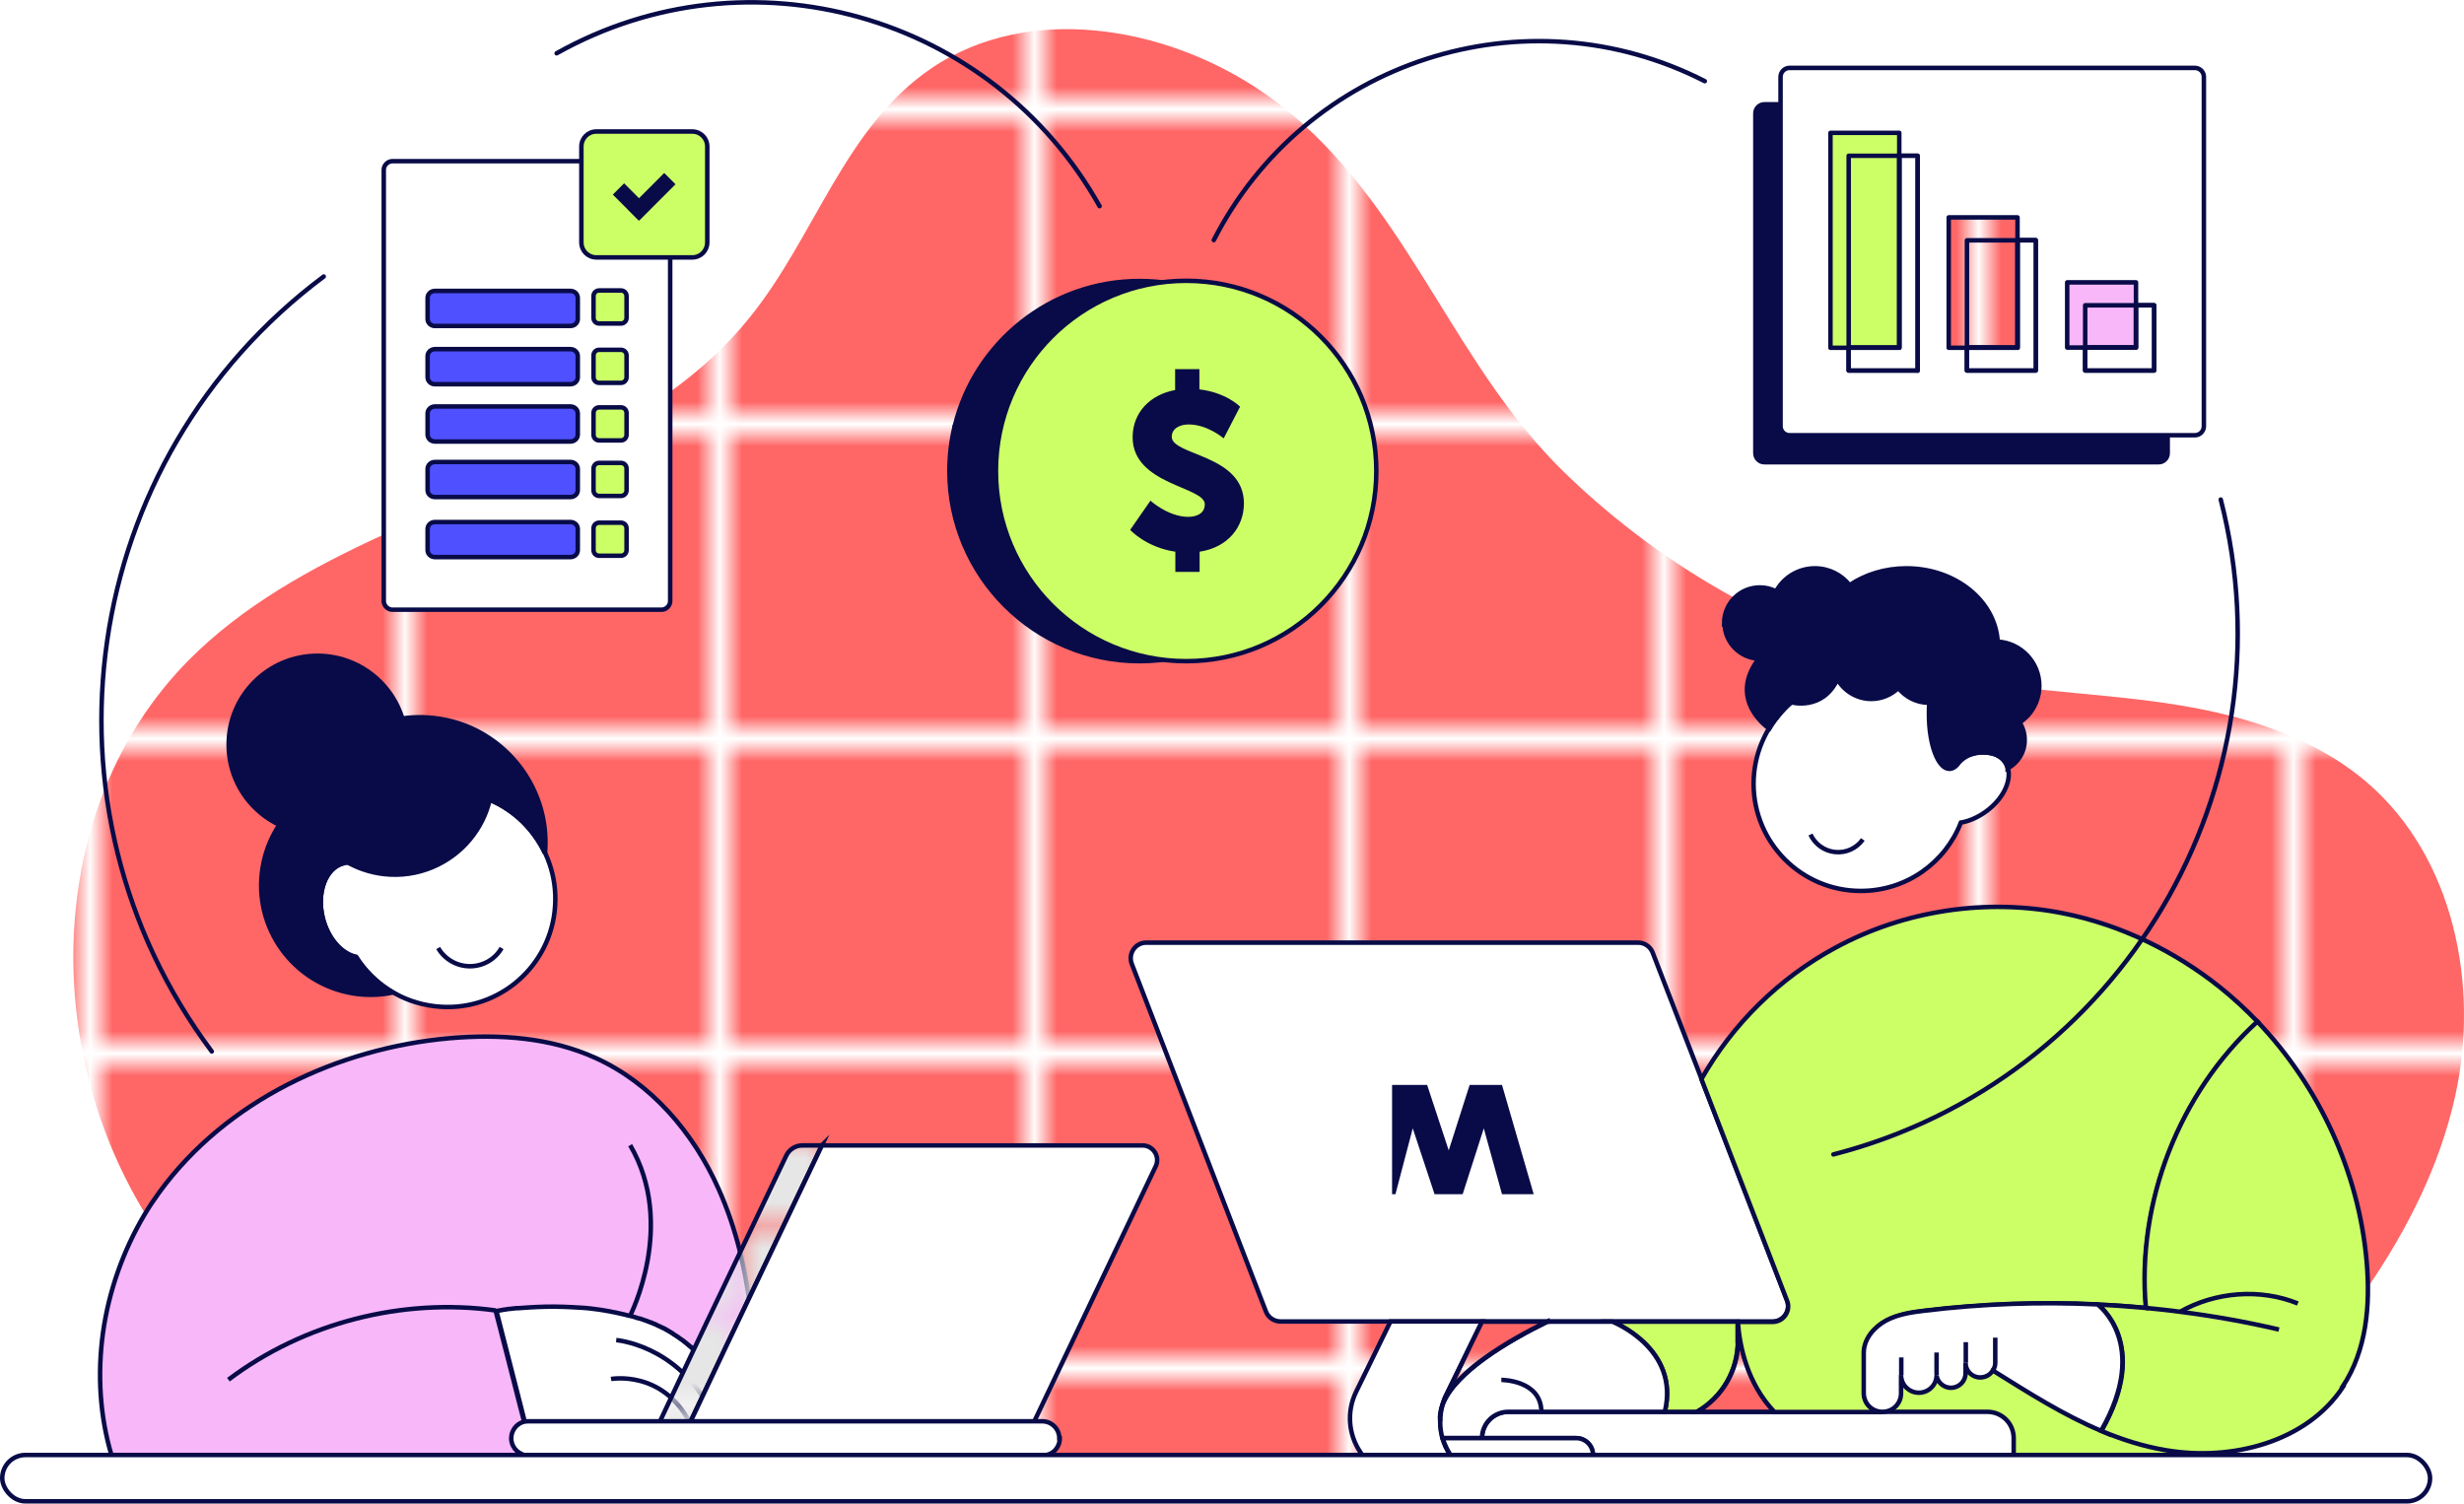 <?xml version="1.0" encoding="UTF-8"?>
<svg id="Capa_2" data-name="Capa 2" xmlns="http://www.w3.org/2000/svg" xmlns:xlink="http://www.w3.org/1999/xlink" viewBox="0 0 109.6 66.88">
  <defs>
    <style>
      .cls-1, .cls-2, .cls-3, .cls-4, .cls-5, .cls-6, .cls-7, .cls-8, .cls-9, .cls-10, .cls-11, .cls-12, .cls-13, .cls-14 {
        stroke: #080b47;
        stroke-width: .2px;
      }

      .cls-1, .cls-2, .cls-6, .cls-7, .cls-8, .cls-10, .cls-14 {
        stroke-miterlimit: 10;
      }

      .cls-1, .cls-15, .cls-5 {
        fill: #080b47;
      }

      .cls-2 {
        fill: url(#Nueva_muestra_de_motivo_2);
      }

      .cls-3, .cls-4, .cls-5, .cls-9, .cls-11, .cls-12, .cls-13 {
        stroke-linecap: round;
        stroke-linejoin: round;
      }

      .cls-3, .cls-8 {
        fill: #fff;
      }

      .cls-4 {
        fill: #4f50ff;
      }

      .cls-16, .cls-7, .cls-11 {
        fill: url(#Nueva_muestra_de_motivo_1);
      }

      .cls-17, .cls-9, .cls-10 {
        fill: none;
      }

      .cls-18 {
        fill: #f66;
      }

      .cls-6, .cls-12 {
        fill: #f7b7f9;
      }

      .cls-13, .cls-14 {
        fill: #cf6;
      }

      .cls-19 {
        fill: #e6e6e6;
      }
    </style>
    <pattern id="Nueva_muestra_de_motivo_1" data-name="Nueva muestra de motivo 1" x="0" y="0" width="13.03" height="13.03" patternTransform="translate(-7863.5 -176.64)" patternUnits="userSpaceOnUse" viewBox="0 0 13.03 13.03">
      <g>
        <rect class="cls-17" x="0" y="0" width="13.03" height="13.03"/>
        <rect class="cls-18" x="0" y="0" width="13.03" height="13.03"/>
      </g>
    </pattern>
    <pattern id="Nueva_muestra_de_motivo_2" data-name="Nueva muestra de motivo 2" x="0" y="0" width="3.52" height="3.52" patternTransform="translate(-7914.64 -188.99)" patternUnits="userSpaceOnUse" viewBox="0 0 3.52 3.52">
      <g>
        <rect class="cls-17" width="3.52" height="3.52"/>
        <rect class="cls-19" width="3.52" height="3.52"/>
      </g>
    </pattern>
  </defs>
  <g id="Capa_1-2" data-name="Capa 1">
    <g>
      <path class="cls-16" d="M109.2,48.79c-.68,3.05-2.1,5.86-3.85,8.43-.2.29-.4.58-.61.86-.59.81-1.75,2.72-3.04,4.28-.82,1-1.69,1.86-2.5,2.2-.24.1-.48.16-.71.16H17.77c-2.17-1.26-4.21-2.72-6.04-4.38-2.06-1.87-3.85-3.98-5.26-6.33-.34-.56-.66-1.14-.95-1.73-2.64-5.34-3.03-11.83-.83-17.26.84-2.06,2.05-3.97,3.65-5.6,2.43-2.47,5.5-4.16,8.74-5.65,1.24-.57,2.5-1.11,3.76-1.65,1.17-.51,2.34-1.02,3.48-1.56.73-.34,1.44-.7,2.14-1.07.48-.26.96-.52,1.42-.8.67-.4,1.32-.82,1.94-1.27,1.3-.94,2.5-2.02,3.52-3.29,2.91-3.59,4.23-8.48,8.1-11.1.29-.2.58-.37.89-.53,4.4-2.33,10.3-1.06,14.34,1.96.49.37.95.75,1.39,1.15,4.84,4.43,6.82,10.82,11.51,15.39,2.26,2.2,4.82,4.09,7.59,5.6,3.34,1.82,6.98,3.1,10.74,3.71.93.15,1.87.26,2.81.36,2.08.22,4.17.36,6.23.7.77.13,1.54.28,2.3.48,2.2.57,4.31,1.47,6.03,2.94,3.87,3.31,5.04,9.03,3.93,14Z"/>
      <polygon class="cls-14" points="97.61 55.55 97.61 64.72 81.44 64.72 81.44 56.33 95.46 55.65 97.61 55.55"/>
      <path class="cls-8" d="M88.41,62.8h-21.32c-.65,0-1.17.52-1.17,1.17h4.18c.42,0,.75.34.75.75h18.72v-.75c0-.65-.52-1.17-1.17-1.17Z"/>
      <path class="cls-8" d="M78.84,58.78h-21.89c-.28,0-.54-.18-.64-.44l-5.97-15.47c-.17-.45.16-.94.64-.94h21.89c.28,0,.54.18.64.44l2.17,5.61,3.81,9.86c.17.45-.16.94-.64.94Z"/>
      <path class="cls-8" d="M64.16,63.97c.07.26.19.52.35.75h-3.92l-.09-.14c-.53-.79-.6-1.81-.18-2.67l1.53-3.13h4.08l-1.59,3.26c-.07.13-.12.27-.16.41-.08.25-.11.52-.11.78,0,.25.04.49.11.73Z"/>
      <path class="cls-14" d="M77.3,59.65c0,1.3-.69,2.5-1.82,3.15h-1.43c.69-2.83-2.33-4.01-2.33-4.01h5.57v.86Z"/>
      <path class="cls-8" d="M74.05,62.8h-6.96c-.65,0-1.17.52-1.17,1.17h-1.76c-.07-.24-.1-.48-.1-.72,0-.26.04-.53.11-.78.56-1.45,2.95-2.84,4.66-3.68h2.89s3.02,1.18,2.33,4.01Z"/>
      <path class="cls-7" d="M68.83,58.78c-1.72.84-4.1,2.23-4.66,3.68.04-.14.09-.28.16-.41l1.59-3.26h2.91Z"/>
      <path class="cls-7" d="M78.93,62.8h-3.44c1.13-.65,1.82-1.85,1.82-3.15v-.86c.08,1.1.42,2.74,1.63,4.01Z"/>
      <path class="cls-8" d="M64.06,63.24c-.03-.26.01-.52.11-.78"/>
      <path class="cls-8" d="M66.78,61.38s1.78,0,1.78,1.42"/>
      <polyline class="cls-10" points="46.54 64.72 23.7 64.72 23.34 64.72 17.77 64.72 4.98 64.72"/>
      <g>
        <g>
          <path class="cls-8" d="M78,34.86c0,2.63,2.13,4.77,4.77,4.77,2.03,0,3.76-1.26,4.45-3.04.36-.06.75-.23,1.1-.48.9-.64,1.28-1.64.86-2.23-.33-.46-1.06-.53-1.8-.23-.54-2.04-2.4-3.55-4.61-3.55-2.63,0-4.77,2.13-4.77,4.77Z"/>
          <path class="cls-1" d="M76.69,27.72c0-.88.71-1.59,1.59-1.59.26,0,.51.06.72.18.33-.61.98-1.03,1.73-1.03.62,0,1.18.29,1.54.75.69-.47,1.57-.75,2.53-.75,2.17,0,3.95,1.44,4.06,3.26,1.03.06,1.85.92,1.85,1.96,0,.69-.35,1.29-.88,1.64.15.22.23.49.23.78,0,.55-.31,1.02-.76,1.26,0-.03-.01-.05-.02-.08,0-.03-.02-.05-.03-.08-.01-.02-.02-.04-.03-.06-.02-.03-.03-.06-.05-.08-.05-.07-.11-.13-.17-.18-.07-.05-.14-.09-.22-.13-.04-.02-.09-.03-.13-.04-.1-.03-.25-.06-.43-.06-.06,0-.12,0-.18,0-.01,0-.03,0-.04,0-.05,0-.1.02-.15.03-.23.06-.48.17-.7.4-.13.19-.28.3-.44.3-.5,0-.91-1.08-.91-2.42,0-.18,0-.36.02-.52,0,0-.02,0-.02,0-.55,0-1.04-.26-1.36-.66-.31.3-.74.49-1.2.49-.65,0-1.21-.36-1.51-.88-.66,1.42-2.05,1.03-2.05,1.03-.02.02-.04.03-.06.05-.05.04-.1.09-.15.14,0,0,0,0,0,0-.05.05-.1.1-.14.15-.05.05-.1.1-.14.16-.05.05-.09.11-.13.16-.04.05-.08.1-.12.15-.09.12-.17.24-.24.36,0,0-1.88-1.25-.47-3.11-.84-.04-1.52-.73-1.52-1.59Z"/>
        </g>
        <path class="cls-10" d="M82.86,37.34c-.27.38-.73.61-1.23.56s-.9-.36-1.1-.78"/>
      </g>
      <g>
        <path class="cls-8" d="M31.98,61.75l-.66,1.4-.06.12h-5.35c-.2,0-.39.08-.52.21s-.21.32-.21.52c0,.09.02.18.05.26.01.03.02.06.04.08-.6.14-1.17.1-1.65,0-.15-.6-.31-1.2-.46-1.81-.36-1.42-.73-2.84-1.09-4.26,0,0,3.15-.57,5.98.23,1.66.47,3.21,1.42,3.95,3.23Z"/>
        <path class="cls-6" d="M33.46,58.61l-.66,1.39-.83,1.74c-.02-.06-.05-.11-.07-.17-.02-.05-.05-.11-.07-.16,0-.01-.01-.02-.02-.03-.02-.03-.03-.07-.05-.1-.02-.04-.04-.08-.07-.12h0s-.03-.05-.04-.08c-.01-.02-.02-.04-.03-.06,0-.01-.01-.02-.02-.04-.03-.04-.05-.09-.08-.13,0,0,0,0,0,0-.02-.03-.04-.06-.06-.09-.01-.02-.02-.04-.04-.06-.02-.03-.04-.05-.06-.08,0-.01-.02-.02-.03-.04,0-.01-.01-.02-.02-.03-.02-.03-.05-.06-.07-.09,0,0,0,0,0,0,0-.02-.02-.03-.03-.04-.03-.03-.05-.06-.08-.09h0s-.07-.08-.11-.12c0-.01-.02-.02-.03-.04-.04-.04-.08-.08-.12-.12h0s-.05-.05-.07-.07c-.02-.02-.05-.05-.07-.07-.02-.01-.03-.03-.05-.04,0,0-.02-.02-.03-.02-.02-.02-.05-.04-.07-.06-.05-.04-.11-.09-.16-.13-.02-.02-.04-.03-.07-.05-.03-.02-.06-.05-.1-.07-.01,0-.02-.02-.04-.03-.03-.02-.07-.05-.1-.07-.04-.03-.09-.06-.14-.09-.01,0-.03-.02-.04-.03-.07-.05-.15-.09-.23-.14-.09-.06-.19-.11-.29-.15-.04-.02-.07-.04-.11-.05h0s-.04-.02-.06-.03c-.03-.02-.07-.03-.1-.05-.02,0-.04-.02-.06-.02-.04-.02-.08-.03-.11-.05,0,0-.01,0-.02,0-.09-.04-.19-.08-.29-.11-.04-.01-.07-.03-.11-.04-.02,0-.04-.01-.06-.02-.03,0-.06-.02-.08-.02,0,0-.01,0-.02,0-.03-.01-.06-.02-.09-.03-.08-.03-.16-.05-.25-.07h0s-.06-.02-.1-.02c-.11-.03-.21-.06-.32-.08l-.09-.02c-.07-.02-.15-.03-.23-.05-.05,0-.1-.02-.15-.03-.13-.02-.27-.05-.4-.07-.02,0-.05,0-.07-.01-.13-.02-.25-.03-.38-.05-.15-.02-.29-.03-.44-.04,0,0-.01,0-.02,0-.27-.02-.53-.03-.78-.04-.59-.02-1.13,0-1.59.03-.15.01-.29.02-.42.03-.03,0-.06,0-.1,0-.09.01-.18.02-.26.03-.08,0-.16.02-.22.03-.05,0-.09.01-.13.02-.19.03-.3.05-.3.05.37,1.42.73,2.84,1.09,4.25.06.23.12.46.18.69h0c.02.11.05.21.08.32.07.27.14.53.2.79.03.11.06.22.09.33,0,0,0,.02,0,.03,0,0,0,0,0,0,0,0,0,.01,0,.02h0s-18.73-.01-18.73-.02c-.52-1.74-.63-3.61-.38-5.44.26-1.86.9-3.67,1.86-5.28.2-.34.42-.66.65-.98,2.96-4.06,7.92-6.41,12.93-6.85,2.2-.19,4.47-.03,6.47.88,2.48,1.12,4.36,3.33,5.47,5.82.4.89.71,1.82.95,2.77,0,0,0,.02,0,.02.17.66.29,1.34.4,2.02h0s0,.01,0,.02c.04.3.08.61.12.91Z"/>
        <path class="cls-10" d="M10.16,61.37c3.35-2.53,7.73-3.65,11.89-3.08"/>
        <path class="cls-8" d="M27.41,59.61s2.63.2,4.13,2.99"/>
        <path class="cls-8" d="M27.18,61.34s2.29-.42,3.5,1.94"/>
        <path class="cls-10" d="M28.03,58.52s2.07-4.04,0-7.58"/>
        <g>
          <path class="cls-8" d="M24.67,40.54c-.3,2.63-2.68,4.53-5.32,4.22-1.5-.17-2.76-1.02-3.51-2.2-.64-.14-1.25-.81-1.48-1.72-.29-1.15.13-2.25.93-2.46.03,0,.05-.01.08-.02.73-2.06,2.81-3.41,5.07-3.15,2.64.3,4.53,2.68,4.23,5.32Z"/>
          <path class="cls-1" d="M24.24,37.95c-.5-1.05-1.36-1.91-2.46-2.37-.15.66-.46,1.25-.87,1.75-.9,1.09-2.32,1.72-3.83,1.55-.62-.07-1.19-.27-1.69-.56,0,.02-.02.04-.02.06-.03,0-.05,0-.08.02-.81.2-1.22,1.3-.93,2.46.02.08.04.15.07.23.26.79.82,1.37,1.41,1.49.41.64.96,1.18,1.63,1.57-.49.1-1.01.13-1.53.07-2.68-.31-4.6-2.72-4.29-5.4.15-1.3.8-2.42,1.73-3.2,0,.03.01.05.02.08.01-.04.03-.09.04-.13.86-2.37,3.26-3.93,5.88-3.63.76.09,1.47.32,2.1.68,1.85,1.05,3.02,3.11,2.82,5.35Z"/>
          <circle class="cls-1" cx="14.12" cy="33.12" r="3.95"/>
          <path class="cls-10" d="M22.31,42.17c-.28.49-.81.81-1.41.81s-1.13-.33-1.41-.81"/>
        </g>
        <line class="cls-10" x1="45.98" y1="64.74" x2="44.6" y2="64.74"/>
        <g>
          <path class="cls-2" d="M36.56,50.94l-4.28,8.98-1.47,3.11-.11.24h-1.37l.06-.12.66-1.4.82-1.74.66-1.39,3.44-7.21c.13-.28.41-.46.72-.46h.86Z"/>
          <path class="cls-8" d="M51.41,51.87l-5.43,11.41h-15.28l.11-.24,1.47-3.11,4.28-8.98h14.26c.47,0,.79.49.59.92Z"/>
        </g>
      </g>
      <g>
        <path class="cls-14" d="M95.46,58.18c-.71-.07-1.43-.12-2.14-.15-2.57-.12-5.14-.03-7.69.28-.59.07-1.2.16-1.72.44-.53.28-.96.8-.99,1.4v1.83c0,.46.37.83.83.83h-4.82c-1.21-1.27-1.55-2.91-1.63-4.01h1.55c.48,0,.82-.49.64-.94l-3.81-9.86c1.39-2.45,3.47-4.5,5.95-5.84,3.08-1.67,6.74-2.22,10.17-1.53,2.53.51,4.92,1.67,6.94,3.28.6.48,1.16,1,1.69,1.55-3.48,3.18-5.39,8.04-4.96,12.74Z"/>
        <path class="cls-14" d="M104.22,61.69c-1.62,2.46-4.95,3.31-7.86,2.82-1.03-.17-1.98-.48-2.89-.86,2.23-3.88-.16-5.62-.16-5.62.72.03,1.43.09,2.14.15-.42-4.7,1.48-9.56,4.96-12.74,2.75,2.88,4.51,6.7,4.86,10.67.17,1.92,0,3.96-1.07,5.57Z"/>
        <path class="cls-8" d="M93.47,63.65c-1.67-.7-3.21-1.68-4.83-2.69-.11.19-.32.31-.56.31-.18,0-.34-.07-.46-.19-.12-.12-.19-.28-.19-.46v.46c0,.36-.29.65-.65.65-.18,0-.34-.07-.46-.19-.09-.09-.16-.21-.18-.35-.01.42-.36.76-.79.76-.22,0-.41-.09-.56-.23-.14-.14-.23-.34-.23-.56v.81c0,.23-.09.44-.24.59-.15.15-.36.24-.59.24-.46,0-.83-.37-.83-.83v-1.83c.02-.6.46-1.11.99-1.4.53-.28,1.13-.37,1.72-.44,2.55-.31,5.13-.4,7.69-.28,0,0,2.38,1.74.16,5.62Z"/>
        <path class="cls-8" d="M95.46,58.18c.5.05,1.01.1,1.51.17,1.48.19,2.95.45,4.4.79"/>
        <path class="cls-10" d="M96.97,58.35c1.57-.89,3.56-1.05,5.24-.37"/>
        <line class="cls-10" x1="84.57" y1="61.16" x2="84.57" y2="60.38"/>
        <path class="cls-8" d="M86.14,60.16v.91s0,.08.01.12"/>
        <polyline class="cls-10" points="87.44 59.7 87.44 59.95 87.44 60.62"/>
        <path class="cls-8" d="M88.75,59.5v1.12c0,.13-.04.24-.1.34"/>
      </g>
      <g>
        <path class="cls-5" d="M58.91,18.95h-16.44c.9-3.7,4.24-6.45,8.22-6.45s7.32,2.75,8.22,6.45Z"/>
        <path class="cls-5" d="M59.15,20.95c0,4.67-3.79,8.46-8.46,8.46s-8.46-3.79-8.46-8.46c0-.69.08-1.36.24-2.01h16.44c.16.64.24,1.32.24,2.01Z"/>
        <circle class="cls-13" cx="52.76" cy="20.95" r="8.46"/>
        <path class="cls-15" d="M51.16,22.26s.8.73,1.69.73c.36,0,.74-.14.74-.56,0-.79-3.21-.86-3.21-2.98,0-1.11.79-1.9,1.89-2.1v-.93h1.08v.9c1.2.14,1.81.77,1.81.77l-.73,1.41s-.71-.62-1.56-.62c-.36,0-.75.16-.75.55,0,.84,3.21.78,3.21,2.96,0,1.05-.71,1.96-1.97,2.15v.9h-1.08v-.9c-1.3-.19-2.01-.97-2.01-.97l.91-1.31Z"/>
      </g>
      <g>
        <path class="cls-5" d="M96.42,20.16c0,.22-.18.4-.4.4,0,0-14.88,0-17.54,0-.22,0-.4-.18-.4-.4V5.04c0-.22.18-.4.4-.4h17.94v15.53Z"/>
        <g>
          <path class="cls-3" d="M97.63,3.02h-18.03c-.22,0-.4.18-.4.4v15.54c0,.22.18.4.4.4h18.03c.22,0,.4-.18.4-.4V3.42c0-.22-.18-.4-.4-.4ZM85.29,16.48h-3.06v-1.02h2.26V6.93s.81,0,.81,0v9.56ZM90.55,16.48h-3.06v-1.02h2.26v-4.78h.8v5.8ZM95.81,16.48h-3.06v-1.02h2.26v-1.88s.81,0,.81,0v2.9Z"/>
          <g>
            <rect class="cls-13" x="81.42" y="5.91" width="3.06" height="9.56"/>
            <polygon class="cls-3" points="85.29 6.93 85.29 16.48 82.23 16.48 82.23 15.46 84.48 15.46 84.48 6.93 85.29 6.93"/>
            <rect class="cls-9" x="82.23" y="6.93" width="2.26" height="8.54"/>
            <rect class="cls-11" x="86.68" y="9.67" width="3.06" height="5.8"/>
            <polygon class="cls-3" points="90.55 10.69 90.55 16.48 87.49 16.48 87.49 15.46 89.74 15.46 89.74 10.69 90.55 10.69"/>
            <rect class="cls-9" x="87.49" y="10.69" width="2.26" height="4.78"/>
            <rect class="cls-12" x="91.95" y="12.56" width="3.06" height="2.9"/>
            <polygon class="cls-3" points="95.81 13.58 95.81 16.48 92.75 16.48 92.75 15.46 95.01 15.46 95.01 13.58 95.81 13.58"/>
            <rect class="cls-9" x="92.75" y="13.58" width="2.26" height="1.88"/>
          </g>
        </g>
      </g>
      <g>
        <path class="cls-3" d="M29.43,27.12h-11.98c-.2,0-.38-.18-.38-.38V7.55c0-.2.18-.38.38-.38h11.98c.2,0,.38.18.38.38v19.19c0,.2-.18.38-.38.38Z"/>
        <path class="cls-13" d="M30.79,11.45h-4.26c-.37,0-.67-.29-.67-.67v-4.26c0-.37.29-.67.67-.67h4.26c.37,0,.67.29.67.67v4.26c0,.37-.29.67-.67.67Z"/>
        <g>
          <rect class="cls-15" x="27.72" y="8.17" width=".71" height="1.62" transform="translate(1.88 22.48) rotate(-45)"/>
          <rect class="cls-15" x="27.84" y="8.4" width="2.29" height=".71" transform="translate(2.3 23.06) rotate(-45)"/>
        </g>
        <g>
          <path class="cls-4" d="M25.37,19.64h-6.02c-.19,0-.33-.14-.33-.31v-.94c0-.17.14-.31.33-.31h6.02c.19,0,.33.14.33.31v.94c0,.17-.14.31-.33.31Z"/>
          <path class="cls-4" d="M25.37,17.09h-6.02c-.19,0-.33-.14-.33-.31v-.94c0-.17.14-.31.33-.31h6.02c.19,0,.33.14.33.31v.94c0,.17-.14.31-.33.31Z"/>
          <path class="cls-4" d="M25.37,14.5h-6.02c-.19,0-.33-.14-.33-.31v-.94c0-.17.14-.31.33-.31h6.02c.19,0,.33.14.33.31v.94c0,.17-.14.31-.33.31Z"/>
          <path class="cls-13" d="M27.62,14.39h-.97c-.14,0-.25-.11-.25-.25v-.97c0-.14.11-.25.25-.25h.97c.14,0,.25.11.25.25v.97c0,.14-.11.25-.25.25Z"/>
          <path class="cls-13" d="M27.62,17.03h-.97c-.14,0-.25-.11-.25-.25v-.97c0-.14.11-.25.25-.25h.97c.14,0,.25.11.25.25v.97c0,.14-.11.25-.25.25Z"/>
          <path class="cls-13" d="M27.62,19.59h-.97c-.14,0-.25-.11-.25-.25v-.97c0-.14.11-.25.25-.25h.97c.14,0,.25.11.25.25v.97c0,.14-.11.25-.25.25Z"/>
          <path class="cls-4" d="M25.37,22.11h-6.02c-.19,0-.33-.14-.33-.31v-.94c0-.17.14-.31.33-.31h6.02c.19,0,.33.14.33.31v.94c0,.17-.14.31-.33.31Z"/>
          <path class="cls-13" d="M27.62,22.06h-.97c-.14,0-.25-.11-.25-.25v-.97c0-.14.11-.25.25-.25h.97c.14,0,.25.11.25.25v.97c0,.14-.11.25-.25.25Z"/>
          <path class="cls-4" d="M25.37,24.78h-6.02c-.19,0-.33-.14-.33-.31v-.94c0-.17.14-.31.33-.31h6.02c.19,0,.33.14.33.31v.94c0,.17-.14.31-.33.31Z"/>
          <path class="cls-13" d="M27.62,24.72h-.97c-.14,0-.25-.11-.25-.25v-.97c0-.14.11-.25.25-.25h.97c.14,0,.25.11.25.25v.97c0,.14-.11.25-.25.25Z"/>
        </g>
      </g>
      <path class="cls-8" d="M70.86,64.72h-6.34c-.16-.24-.27-.49-.35-.75h5.94c.42,0,.75.34.75.75Z"/>
      <path class="cls-8" d="M47.14,63.98c0,.21-.09.4-.22.54-.1.1-.23.17-.37.2-.05.01-.11.02-.17.02h-22.87c-.06,0-.11,0-.17-.02-.05,0-.09-.02-.13-.04-.16-.07-.3-.19-.38-.35-.01-.02-.03-.06-.04-.08-.03-.09-.05-.17-.05-.27,0-.18.06-.34.16-.47.02-.02.04-.05.06-.07.09-.09.22-.17.35-.2h0c.06-.01.12-.02.18-.02h22.87c.42,0,.76.34.76.76Z"/>
      <path class="cls-9" d="M53.99,10.68c4.08-7.98,13.85-11.15,21.84-7.07"/>
      <path class="cls-9" d="M24.76,2.37c8.55-4.79,19.36-1.74,24.15,6.8"/>
      <path class="cls-9" d="M98.78,22.22c3.28,12.8-4.43,25.84-17.23,29.13"/>
      <path class="cls-9" d="M14.4,12.3C3.5,20.44,1.27,35.88,9.42,46.77"/>
      <rect class="cls-8" x=".1" y="64.72" width="107.99" height="2.06" rx="1.03" ry="1.03"/>
      <polygon class="cls-15" points="66.81 48.26 65.37 48.26 64.44 51.17 63.48 48.26 61.92 48.26 61.92 53.12 62.07 53.12 62.84 50.19 63.81 53.12 63.81 53.12 65.06 53.12 66 50.19 66.81 53.12 68.22 53.12 66.81 48.26"/>
    </g>
  </g>
</svg>